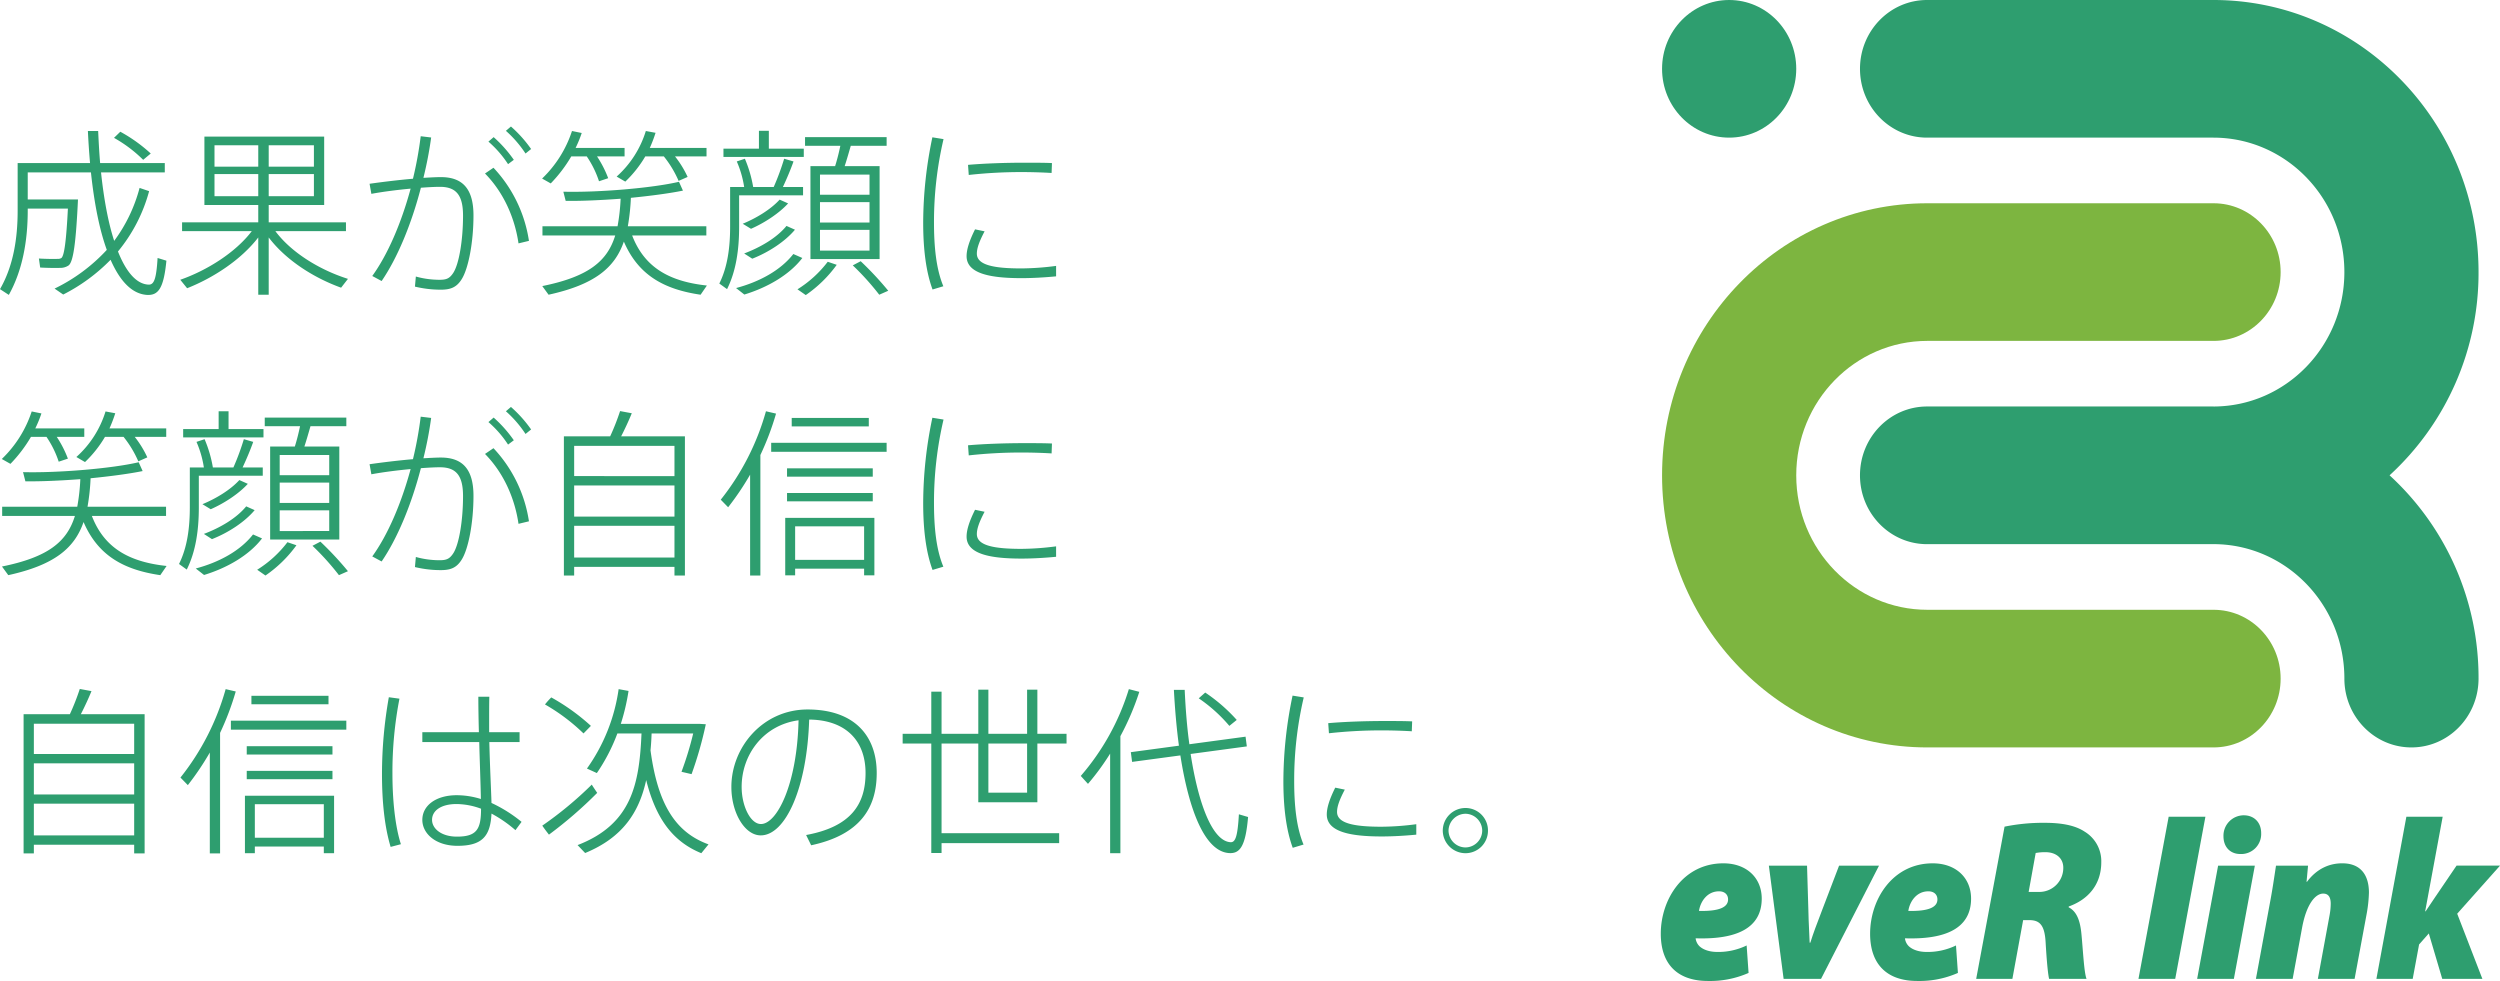 <svg xmlns="http://www.w3.org/2000/svg" xmlns:xlink="http://www.w3.org/1999/xlink" width="971.69" height="381.28" viewBox="0 0 971.69 381.28">
  <defs>
    <clipPath id="clip-path">
      <rect id="長方形_4" data-name="長方形 4" width="326.182" height="381.28" fill="none"/>
    </clipPath>
  </defs>
  <g id="グループ_17" data-name="グループ 17" transform="translate(-440.31 -330.63)">
    <g id="グループ_1" data-name="グループ 1" transform="translate(1085.818 330.63)">
      <g id="グループ_6" data-name="グループ 6" transform="translate(0 0)" clip-path="url(#clip-path)">
        <path id="パス_11" data-name="パス 11" d="M52.232,26.747c0,14.773-11.674,26.747-26.077,26.747S.078,41.52.078,26.747,11.752,0,26.155,0,52.232,11.974,52.232,26.747" transform="translate(0.417 0)" fill="#2e9e6f"/>
        <path id="パス_12" data-name="パス 12" d="M214.424,170.141H103.179c-28.14,0-50.948-23.394-50.948-52.257s22.808-52.257,50.948-52.257H214.424c14.4,0,26.077-11.974,26.077-26.747s-11.674-26.747-26.077-26.747H103.179c-56.94,0-103.1,47.348-103.1,105.751s46.161,105.751,103.1,105.751H214.424c14.4,0,26.077-11.974,26.077-26.747s-11.674-26.747-26.077-26.747" transform="translate(0.417 66.87)" fill="#7db540"/>
        <path id="パス_13" data-name="パス 13" d="M218.031,184.748a106.654,106.654,0,0,0,34.583-79C252.614,47.348,206.459,0,149.519,0H38.274C23.871,0,12.2,11.98,12.2,26.747S23.871,53.494,38.274,53.494H149.519c28.133,0,50.947,23.4,50.947,52.257,0,28.759-22.649,52.081-50.649,52.25l-.3-.007H38.274c-14.4,0-26.077,11.974-26.077,26.747v.013c0,14.773,11.674,26.747,26.077,26.747H149.519l.3-.007c28,.169,50.649,23.491,50.649,52.25v.013c0,14.773,11.674,26.747,26.07,26.747,14.1,0,25.588-11.485,26.058-25.835q.019-.41.019-.84v-.085a106.654,106.654,0,0,0-34.583-79" transform="translate(65.227 0)" fill="#2e9e6f"/>
        <path id="パス_14" data-name="パス 14" d="M34.119,94.138a37.14,37.14,0,0,1-15.768,3.125C6.138,97.263,0,90.388,0,78.9,0,65.568,8.709,51.537,24.337,51.537c8.817,0,14.854,5.45,14.9,13.673,0,11.485-9.687,16-25.7,15.47a5.214,5.214,0,0,0,1.485,3.067c1.46,1.354,3.84,2.24,7.04,2.24A25.291,25.291,0,0,0,33.37,83.46ZM22.636,62.417c-4.7,0-7.268,4.115-7.789,7.618,7.928.176,11.305-1.445,11.305-4.466,0-1.81-1.238-3.151-3.517-3.151" transform="translate(0 284.017)" fill="#2e9e6f"/>
        <path id="パス_15" data-name="パス 15" d="M21.458,51.675l.514,17.215c.114,5.873.394,8.816.5,12.722h.267c1.181-3.77,2.38-6.9,4.532-12.534l6.64-17.4h15.52L26.9,95.682H12.355L6.617,51.675Z" transform="translate(35.386 284.778)" fill="#2e9e6f"/>
        <path id="パス_16" data-name="パス 16" d="M46.943,94.138a37.149,37.149,0,0,1-15.774,3.125c-12.207,0-18.352-6.876-18.352-18.361,0-13.334,8.716-27.365,24.344-27.365,8.817,0,14.854,5.45,14.9,13.673,0,11.485-9.693,16-25.709,15.47a5.187,5.187,0,0,0,1.492,3.067c1.46,1.354,3.84,2.24,7.04,2.24A25.291,25.291,0,0,0,46.194,83.46ZM35.453,62.417c-4.7,0-7.268,4.115-7.782,7.618,7.928.176,11.305-1.445,11.305-4.466,0-1.81-1.238-3.151-3.523-3.151" transform="translate(68.543 284.017)" fill="#2e9e6f"/>
        <path id="パス_17" data-name="パス 17" d="M30.338,50.61a74.525,74.525,0,0,1,15.7-1.491c5.37,0,11.28.658,15.463,3.451a13.407,13.407,0,0,1,6.43,11.837c0,8.992-5.408,14.656-12.638,17.221l-.051.319c3.149,1.615,4.507,5.163,5,10.626.584,6.042.99,14.728,1.961,17.2H47.661c-.444-1.706-.939-6.889-1.358-14.129-.368-6.843-2.317-8.712-6.43-8.712H37.562l-4.183,22.84H19.312ZM39.7,75.977h3.872a9.309,9.309,0,0,0,9.592-9.441c0-3.679-2.831-6-6.875-6a19.246,19.246,0,0,0-3.853.313Z" transform="translate(103.277 270.692)" fill="#2e9e6f"/>
        <path id="パス_18" data-name="パス 18" d="M29.249,111.775,40.986,48.755H55.268L43.531,111.775Z" transform="translate(156.416 268.687)" fill="#2e9e6f"/>
        <path id="パス_19" data-name="パス 19" d="M32.841,112.243l8.151-44.007H55.268l-8.151,44.007ZM43.074,56.822a7.924,7.924,0,0,1,7.852-8.152c4.145,0,6.8,2.852,6.8,6.9a7.783,7.783,0,0,1-8.068,8.152c-4.012,0-6.583-2.767-6.583-6.9" transform="translate(175.627 268.217)" fill="#2e9e6f"/>
        <path id="パス_20" data-name="パス 20" d="M36.44,96.448l5.4-29.306c1.06-5.5,1.758-10.509,2.406-14.7H56.7l-.578,6.27h.171c3.707-4.942,8.493-7.175,13.7-7.175,7.414,0,10.372,4.851,10.372,11.381a53.062,53.062,0,0,1-.819,7.917L74.793,96.448H60.517l4.558-24.768a25.31,25.31,0,0,0,.438-4.447c0-2.3-.743-3.926-2.914-3.926-3.11,0-6.538,4.219-8.2,13.191l-3.682,19.95Z" transform="translate(194.874 284.012)" fill="#2e9e6f"/>
        <path id="パス_21" data-name="パス 21" d="M43.817,111.774,55.465,48.755H69.576l-6.8,36.761h.171c1.27-1.83,2.412-3.614,3.6-5.352l8.417-12.4h16.9L75.22,86.453l9.788,25.321h-15.6L64.187,94.117,60.41,98.394l-2.482,13.38Z" transform="translate(234.325 268.686)" fill="#2e9e6f"/>
      </g>
    </g>
    <path id="パス_32" data-name="パス 32" d="M54.67-48.58H66.92v-3.29H44.87a53.673,53.673,0,0,0,2.24-5.88l-3.78-.7A39.23,39.23,0,0,1,31.99-40.74l3.36,1.96a45.188,45.188,0,0,0,7.77-9.8h7.21a41.45,41.45,0,0,1,5.74,9.52l3.5-1.54A39.05,39.05,0,0,0,54.67-48.58Zm-30.31,0H35.07v-3.29H16.03a46.055,46.055,0,0,0,2.38-5.81l-3.78-.77A44.819,44.819,0,0,1,3.01-39.97l3.36,1.89a54.72,54.72,0,0,0,7.98-10.5h6.02a38.392,38.392,0,0,1,4.76,9.66l3.57-1.19A42.354,42.354,0,0,0,24.36-48.58ZM38.01-17.85H66.85v-3.57H36.33a83.685,83.685,0,0,0,1.19-11.06c7.77-.77,15.12-1.75,20.23-2.8l-1.54-3.43c-10.43,2.45-31.43,4.2-44.94,3.85l.91,3.57c6.16.07,13.79-.28,21.35-.84a78.171,78.171,0,0,1-1.19,10.71H3.15v3.57H31.43C28.35-7.84,21.07-1.82,3.08,1.82L5.53,5.18C23.31,1.26,31.22-5.18,34.79-15.47,40.39-2.45,50.33,3.08,64.61,5.18l2.45-3.57C52.85.07,42.91-5.11,38.01-17.85ZM73.5-51.59v3.22h31.22v-3.22H91.14v-6.93H87.29v6.93Zm33.81,6.79V-8.68h26.88V-44.8H120.61c.91-2.73,1.68-5.53,2.38-7.91h13.93v-3.36H105.21v3.36h13.72c-.49,2.38-1.19,5.25-2.03,7.91Zm3.71,3.29h19.25v7.84H111.02Zm0,10.71h19.25v7.91H111.02Zm0,10.78h19.25v8.05H111.02ZM77.63-36.68H76.09v15.4c0,8.05-.98,15.68-4.2,22.12L74.9,3.01c3.57-7.14,4.69-15.54,4.69-24.22V-33.46h24.85v-3.22H96.6c1.61-3.43,3.15-7.14,4.13-9.94l-3.64-1.05a96.383,96.383,0,0,1-4.06,10.99H85.05a48.692,48.692,0,0,0-3.22-10.99l-3.15,1.05a39.661,39.661,0,0,1,2.87,9.94H77.63Zm17.71,4.9c-3.5,3.85-9.1,7.21-14.35,9.38l3.22,1.96c5.25-2.31,10.92-6.02,14.42-9.87ZM98-21.56c-3.85,4.69-10.15,8.33-16.45,10.71L84.7-8.82c6.23-2.45,12.67-6.58,16.59-11.27Zm2.66,10.92C95.62-4.2,87.36.21,78.4,2.59l3.22,2.52c8.96-2.73,17.5-7.63,22.54-14.21Zm23.1,4.41A100.539,100.539,0,0,1,134.05,5.18l3.5-1.54A126.107,126.107,0,0,0,126.84-7.84Zm-9.73-1.4A43.941,43.941,0,0,1,102.27,3.08l3.22,2.24A49.263,49.263,0,0,0,117.53-6.44Zm84.91-50.89a44.072,44.072,0,0,1,7.63,8.82l2.17-1.75a49.311,49.311,0,0,0-7.84-8.75Zm-6.79,4.2a41.556,41.556,0,0,1,7.63,8.75l2.24-1.68a49.769,49.769,0,0,0-7.84-8.82Zm1.96,10.15-3.29,2.24c7.7,7.84,11.69,17.99,13.02,27.16l4.06-.98A52.906,52.906,0,0,0,194.11-44.17Zm-48.16,6.23.7,3.92c4.48-.84,10.01-1.54,15.26-2.03C158.27-22.61,153.02-10.43,147-2.1l3.64,1.96c6.09-8.89,11.55-21.98,15.26-36.26,2.87-.21,5.39-.35,7.42-.35,6.44,0,8.96,3.43,8.96,11.2,0,9.45-1.54,18.9-3.85,22.33-1.54,2.31-2.87,2.66-5.95,2.59a34.049,34.049,0,0,1-8.54-1.26l-.35,3.92a42.661,42.661,0,0,0,9.52,1.19c4.06.07,6.58-.7,8.68-4.13,2.59-4.13,4.55-14.35,4.55-24.71,0-10.08-3.99-14.91-12.67-14.91-1.89,0-4.2.14-6.79.28a147.543,147.543,0,0,0,3.01-15.68l-4.06-.49a145.869,145.869,0,0,1-3.01,16.52C157.15-39.41,150.85-38.64,145.95-37.94Zm79.52,4.62V-45.08h38.99v11.76Zm0,15.75V-29.68h38.99v12.11ZM264.46,1.96V5.32h4.06V-48.79H243.74c1.61-3.15,3.08-6.37,4.13-8.96l-4.55-.84a89.8,89.8,0,0,1-3.85,9.8H221.48V5.32h3.99V1.96ZM225.47-1.68V-14h38.99V-1.68Zm84.56-54.25v3.29h29.96v-3.29Zm-7.98,9.66v3.5h44.87v-3.5Zm-4.2,4.76a107.9,107.9,0,0,0,6.09-16.1l-3.92-.91a97.174,97.174,0,0,1-17.57,34.37l2.87,2.94a108.313,108.313,0,0,0,8.54-12.67V5.32h3.99Zm10.36,5.18v3.22h33.32v-3.22Zm0,9.59v3.22h33.32v-3.22Zm29.96,29.4V5.25h3.99V-17.08H307.51V5.25h3.85V2.66ZM311.36-.77V-13.79h26.81V-.77Zm49.77-22.05c0,10.08,1.05,18.97,3.64,25.97l4.2-1.26c-2.8-6.72-3.64-15.33-3.64-24.85a140.98,140.98,0,0,1,3.71-32.34L364.7-56a162.7,162.7,0,0,0-3.57,33.11Zm39.41-23.31c-7.42,0-15.61.28-21.98.84l.28,3.92a186.18,186.18,0,0,1,20.37-1.12c4.13,0,8.47.14,11.83.35l.14-3.85c-3.01-.14-6.93-.14-10.57-.14ZM412.79-6.02a107.654,107.654,0,0,1-13.51.98c-10.78,0-17.29-1.33-17.29-5.74,0-2.1.91-4.69,3.01-8.68l-3.71-.77C379.05-15.75,378-12.39,378-9.8c0,6.72,9.03,8.54,21.35,8.54,4.27,0,9.03-.28,13.44-.7Z" transform="translate(438 549)" fill="#2e9e6f"/>
    <path id="パス_33" data-name="パス 33" d="M15.47-33.32V-45.08H54.46v11.76Zm0,15.75V-29.68H54.46v12.11ZM54.46,1.96V5.32h4.06V-48.79H33.74c1.61-3.15,3.08-6.37,4.13-8.96l-4.55-.84a89.8,89.8,0,0,1-3.85,9.8H11.48V5.32h3.99V1.96ZM15.47-1.68V-14H54.46V-1.68Zm84.56-54.25v3.29h29.96v-3.29Zm-7.98,9.66v3.5h44.87v-3.5Zm-4.2,4.76a107.9,107.9,0,0,0,6.09-16.1l-3.92-.91A97.173,97.173,0,0,1,72.45-24.15l2.87,2.94a108.312,108.312,0,0,0,8.54-12.67V5.32h3.99Zm10.36,5.18v3.22h33.32v-3.22Zm0,9.59v3.22h33.32v-3.22Zm29.96,29.4V5.25h3.99V-17.08H97.51V5.25h3.85V2.66ZM101.36-.77V-13.79h26.81V-.77Zm87.92-11.27c0,7.91-1.61,10.85-9.38,10.85-6.09,0-9.66-3.15-9.66-6.51,0-3.64,3.57-6.16,9.52-6.16A28.011,28.011,0,0,1,189.28-12.04ZM166.46-41.79v3.85h22.12c.21,8.26.56,16.8.63,22.12a31.694,31.694,0,0,0-9.38-1.47c-8.05,0-13.37,3.99-13.37,9.59,0,5.32,5.18,10.08,13.65,10.08,9.59,0,12.81-3.71,13.23-12.53a50.394,50.394,0,0,1,9.31,6.44l2.38-3.22a54.777,54.777,0,0,0-11.69-7.35c-.14-5.04-.63-14.49-.84-23.66h11.76v-3.85H192.43v-4.27c0-3.36,0-6.93.07-9.52h-4.27c0,3.64.07,8.54.21,13.79ZM153.44-55.37a171.149,171.149,0,0,0-2.66,29.82c0,10.29.91,20.23,3.36,28.35l3.99-1.05c-2.31-7.21-3.29-17.5-3.29-27.51a149.532,149.532,0,0,1,2.73-29.05Zm60.69,2.8A75.009,75.009,0,0,1,229.11-41.3l2.87-2.94a81.462,81.462,0,0,0-15.4-11.06A29.821,29.821,0,0,0,214.13-52.57Zm41.02,17.85c.21-2.17.35-4.34.42-6.58h16.17a127.122,127.122,0,0,1-4.55,14.91l3.92.91a146.994,146.994,0,0,0,5.53-19.39l-2.17-.14H243.6a83.366,83.366,0,0,0,3.01-12.81l-3.85-.7a70.02,70.02,0,0,1-12.32,30.87l3.85,1.75a70.956,70.956,0,0,0,7.98-15.4h9.38c-.84,19.6-3.78,35.28-24.85,43.4l2.94,3.08c14.77-6.09,21-15.96,23.73-28.35C257.32-7.77,264.11.84,274.89,5.25l2.8-3.43C265.02-2.8,258.02-13.44,255.15-34.72ZM213.08-5.46c1.26,1.82,1.96,2.66,2.59,3.5A164.468,164.468,0,0,0,234.43-18.2c-1.75-2.59-1.96-2.94-2.1-3.22A143.34,143.34,0,0,1,213.08-5.46Zm99.61-40.95c-.56,24.92-8.4,40.32-14.63,40.32-4.06,0-7.49-7-7.49-14.42C290.57-33.11,299.11-44.59,312.69-46.41ZM286.58-20.44c0,9.94,5.18,18.76,11.41,18.76,9.52,0,17.99-18.13,18.83-45.01,14.14.14,21.91,8.12,21.91,20.79,0,11.97-5.53,20.86-23.1,24.08l1.96,3.99c18.97-4.06,25.48-14.49,25.48-28.07,0-14.49-8.68-24.71-26.88-24.71-17.36,0-29.61,14.63-29.61,30.1ZM401.52-37.38v19.11H386.47V-37.38ZM368.27-2.52V-37.38h14.28v22.82h22.96V-37.38h11.34v-3.78H405.51V-58.31h-3.99v17.15H386.47V-58.31h-3.92v17.15H368.27V-57.54h-3.99v16.38H353.15v3.78h11.13V5.18h3.99V1.33h45.71V-2.52Zm99.96-52.43a58.963,58.963,0,0,1,11.9,10.71L483-46.55a64.752,64.752,0,0,0-12.25-10.64Zm-30.45,14.7a101.856,101.856,0,0,0,7.35-17.22l-4.06-1.05a93.318,93.318,0,0,1-18.69,33.74l2.8,3.08a95.659,95.659,0,0,0,8.61-11.76V5.25h3.99Zm4.06,6.23.49,3.78,18.76-2.52c3.43,21.91,9.66,37.1,18.69,37.94,4.48.42,6.65-2.59,7.63-14l-3.57-1.05c-.49,8.54-1.33,10.92-3.22,10.85-6.79-.35-12.39-13.93-15.54-34.3l21.84-2.94-.49-3.78L464.59-37.1c-.91-6.51-1.47-13.65-1.82-21.14h-4.2c.42,7.63,1.05,14.98,1.96,21.7Zm59.29,11.2c0,10.08,1.05,18.97,3.64,25.97l4.2-1.26c-2.8-6.72-3.64-15.33-3.64-24.85a140.98,140.98,0,0,1,3.71-32.34L504.7-56a162.7,162.7,0,0,0-3.57,33.11Zm39.41-23.31c-7.42,0-15.61.28-21.98.84l.28,3.92a186.179,186.179,0,0,1,20.37-1.12c4.13,0,8.47.14,11.83.35l.14-3.85c-3.01-.14-6.93-.14-10.57-.14ZM552.79-6.02a107.654,107.654,0,0,1-13.51.98c-10.78,0-17.29-1.33-17.29-5.74,0-2.1.91-4.69,3.01-8.68l-3.71-.77C519.05-15.75,518-12.39,518-9.8c0,6.72,9.03,8.54,21.35,8.54,4.27,0,9.03-.28,13.44-.7ZM580.65-3.5a8.724,8.724,0,0,0-8.75-8.82,8.828,8.828,0,0,0-8.82,8.82,8.859,8.859,0,0,0,8.82,8.75,8.738,8.738,0,0,0,8.75-8.68Zm-15.33,0a6.664,6.664,0,0,1,6.58-6.58,6.6,6.6,0,0,1,6.51,6.58,6.589,6.589,0,0,1-6.51,6.51,6.637,6.637,0,0,1-6.58-6.44Z" transform="translate(438 657)" fill="#2e9e6f"/>
    <path id="パス_31" data-name="パス 31" d="M46.62-55.79a52.476,52.476,0,0,1,11.34,8.54L60.9-49.7a59.5,59.5,0,0,0-11.83-8.47ZM28.84-31.85H13.09v-10.5H37.66c1.26,11.9,3.29,22.19,6.16,30.1A67.632,67.632,0,0,1,23.52,2.8l3.36,2.31A69.988,69.988,0,0,0,45.29-8.4C48.93-.14,53.55,4.83,59.36,5.25c4.48.28,6.58-2.52,7.63-13.3L63.56-9.1c-.49,8.26-1.4,10.43-3.5,10.36-4.69-.21-8.68-4.83-11.9-12.88A62.232,62.232,0,0,0,60.27-35.07l-3.71-1.26a60.46,60.46,0,0,1-9.87,20.58c-2.31-7.07-3.99-16.1-5.11-26.6H66.36v-3.64H41.23c-.35-3.99-.56-8.12-.77-12.46H36.47c.21,4.34.49,8.47.84,12.46H9.17v18.55c0,10.78-1.68,21.49-6.86,30.45L5.74,5.25c5.39-9.66,7.35-21.21,7.35-32.76v-.77H28.7c-.63,12.39-1.4,18.27-2.52,19.18a2.42,2.42,0,0,1-1.47.35c-1.68.07-5.11,0-7.28-.14l.49,3.5c2.17.14,5.95.21,7.7.14a5.727,5.727,0,0,0,3.29-.91c1.96-1.33,2.94-9.38,3.71-25.69H28.84Zm77.91-12.74v-8.33h17.57v8.33ZM85.68-52.92h17.01v8.33H85.68Zm21.07,19.81v-8.61h17.57v8.61ZM85.68-41.72h17.01v8.61H85.68Zm23.66,22.19h27.44v-3.43H106.75v-6.72h21.56v-26.6H81.76v26.6h20.93v6.72H73.08v3.43h27.09C93.8-11.13,82.6-4.2,72.38-.63l2.66,3.29C85.12-1.33,95.97-8.33,102.69-17.08V5.18h4.06V-17.08c6.72,8.89,17.64,15.75,28.14,19.53l2.66-3.43C126.91-4.34,115.71-10.99,109.34-19.53Zm89.6-38.99a44.072,44.072,0,0,1,7.63,8.82l2.17-1.75a49.311,49.311,0,0,0-7.84-8.75Zm-6.79,4.2a41.556,41.556,0,0,1,7.63,8.75l2.24-1.68a49.769,49.769,0,0,0-7.84-8.82Zm1.96,10.15-3.29,2.24c7.7,7.84,11.69,17.99,13.02,27.16l4.06-.98A52.906,52.906,0,0,0,194.11-44.17Zm-48.16,6.23.7,3.92c4.48-.84,10.01-1.54,15.26-2.03C158.27-22.61,153.02-10.43,147-2.1l3.64,1.96c6.09-8.89,11.55-21.98,15.26-36.26,2.87-.21,5.39-.35,7.42-.35,6.44,0,8.96,3.43,8.96,11.2,0,9.45-1.54,18.9-3.85,22.33-1.54,2.31-2.87,2.66-5.95,2.59a34.049,34.049,0,0,1-8.54-1.26l-.35,3.92a42.661,42.661,0,0,0,9.52,1.19c4.06.07,6.58-.7,8.68-4.13,2.59-4.13,4.55-14.35,4.55-24.71,0-10.08-3.99-14.91-12.67-14.91-1.89,0-4.2.14-6.79.28a147.543,147.543,0,0,0,3.01-15.68l-4.06-.49a145.869,145.869,0,0,1-3.01,16.52C157.15-39.41,150.85-38.64,145.95-37.94ZM264.67-48.58h12.25v-3.29H254.87a53.669,53.669,0,0,0,2.24-5.88l-3.78-.7a39.23,39.23,0,0,1-11.34,17.71l3.36,1.96a45.188,45.188,0,0,0,7.77-9.8h7.21a41.451,41.451,0,0,1,5.74,9.52l3.5-1.54A39.05,39.05,0,0,0,264.67-48.58Zm-30.31,0h10.71v-3.29H226.03a46.056,46.056,0,0,0,2.38-5.81l-3.78-.77a44.819,44.819,0,0,1-11.62,18.48l3.36,1.89a54.72,54.72,0,0,0,7.98-10.5h6.02a38.392,38.392,0,0,1,4.76,9.66l3.57-1.19A42.354,42.354,0,0,0,234.36-48.58Zm13.65,30.73h28.84v-3.57H246.33a83.688,83.688,0,0,0,1.19-11.06c7.77-.77,15.12-1.75,20.23-2.8l-1.54-3.43c-10.43,2.45-31.43,4.2-44.94,3.85l.91,3.57c6.16.07,13.79-.28,21.35-.84a78.169,78.169,0,0,1-1.19,10.71H213.15v3.57h28.28C238.35-7.84,231.07-1.82,213.08,1.82l2.45,3.36c17.78-3.92,25.69-10.36,29.26-20.65,5.6,13.02,15.54,18.55,29.82,20.65l2.45-3.57C262.85.07,252.91-5.11,248.01-17.85ZM283.5-51.59v3.22h31.22v-3.22H301.14v-6.93h-3.85v6.93Zm33.81,6.79V-8.68h26.88V-44.8H330.61c.91-2.73,1.68-5.53,2.38-7.91h13.93v-3.36H315.21v3.36h13.72c-.49,2.38-1.19,5.25-2.03,7.91Zm3.71,3.29h19.25v7.84H321.02Zm0,10.71h19.25v7.91H321.02Zm0,10.78h19.25v8.05H321.02ZM287.63-36.68h-1.54v15.4c0,8.05-.98,15.68-4.2,22.12l3.01,2.17c3.57-7.14,4.69-15.54,4.69-24.22V-33.46h24.85v-3.22H306.6c1.61-3.43,3.15-7.14,4.13-9.94l-3.64-1.05a96.384,96.384,0,0,1-4.06,10.99h-7.98a48.691,48.691,0,0,0-3.22-10.99l-3.15,1.05a39.661,39.661,0,0,1,2.87,9.94h-3.92Zm17.71,4.9c-3.5,3.85-9.1,7.21-14.35,9.38l3.22,1.96c5.25-2.31,10.92-6.02,14.42-9.87ZM308-21.56c-3.85,4.69-10.15,8.33-16.45,10.71l3.15,2.03c6.23-2.45,12.67-6.58,16.59-11.27Zm2.66,10.92C305.62-4.2,297.36.21,288.4,2.59l3.22,2.52c8.96-2.73,17.5-7.63,22.54-14.21Zm23.1,4.41A100.539,100.539,0,0,1,344.05,5.18l3.5-1.54A126.107,126.107,0,0,0,336.84-7.84Zm-9.73-1.4A43.941,43.941,0,0,1,312.27,3.08l3.22,2.24A49.262,49.262,0,0,0,327.53-6.44Zm37.1-15.19c0,10.08,1.05,18.97,3.64,25.97l4.2-1.26c-2.8-6.72-3.64-15.33-3.64-24.85a140.98,140.98,0,0,1,3.71-32.34L364.7-56a162.7,162.7,0,0,0-3.57,33.11Zm39.41-23.31c-7.42,0-15.61.28-21.98.84l.28,3.92a186.18,186.18,0,0,1,20.37-1.12c4.13,0,8.47.14,11.83.35l.14-3.85c-3.01-.14-6.93-.14-10.57-.14ZM412.79-6.02a107.654,107.654,0,0,1-13.51.98c-10.78,0-17.29-1.33-17.29-5.74,0-2.1.91-4.69,3.01-8.68l-3.71-.77C379.05-15.75,378-12.39,378-9.8c0,6.72,9.03,8.54,21.35,8.54,4.27,0,9.03-.28,13.44-.7Z" transform="translate(438 440)" fill="#2e9e6f"/>
  </g>
</svg>
